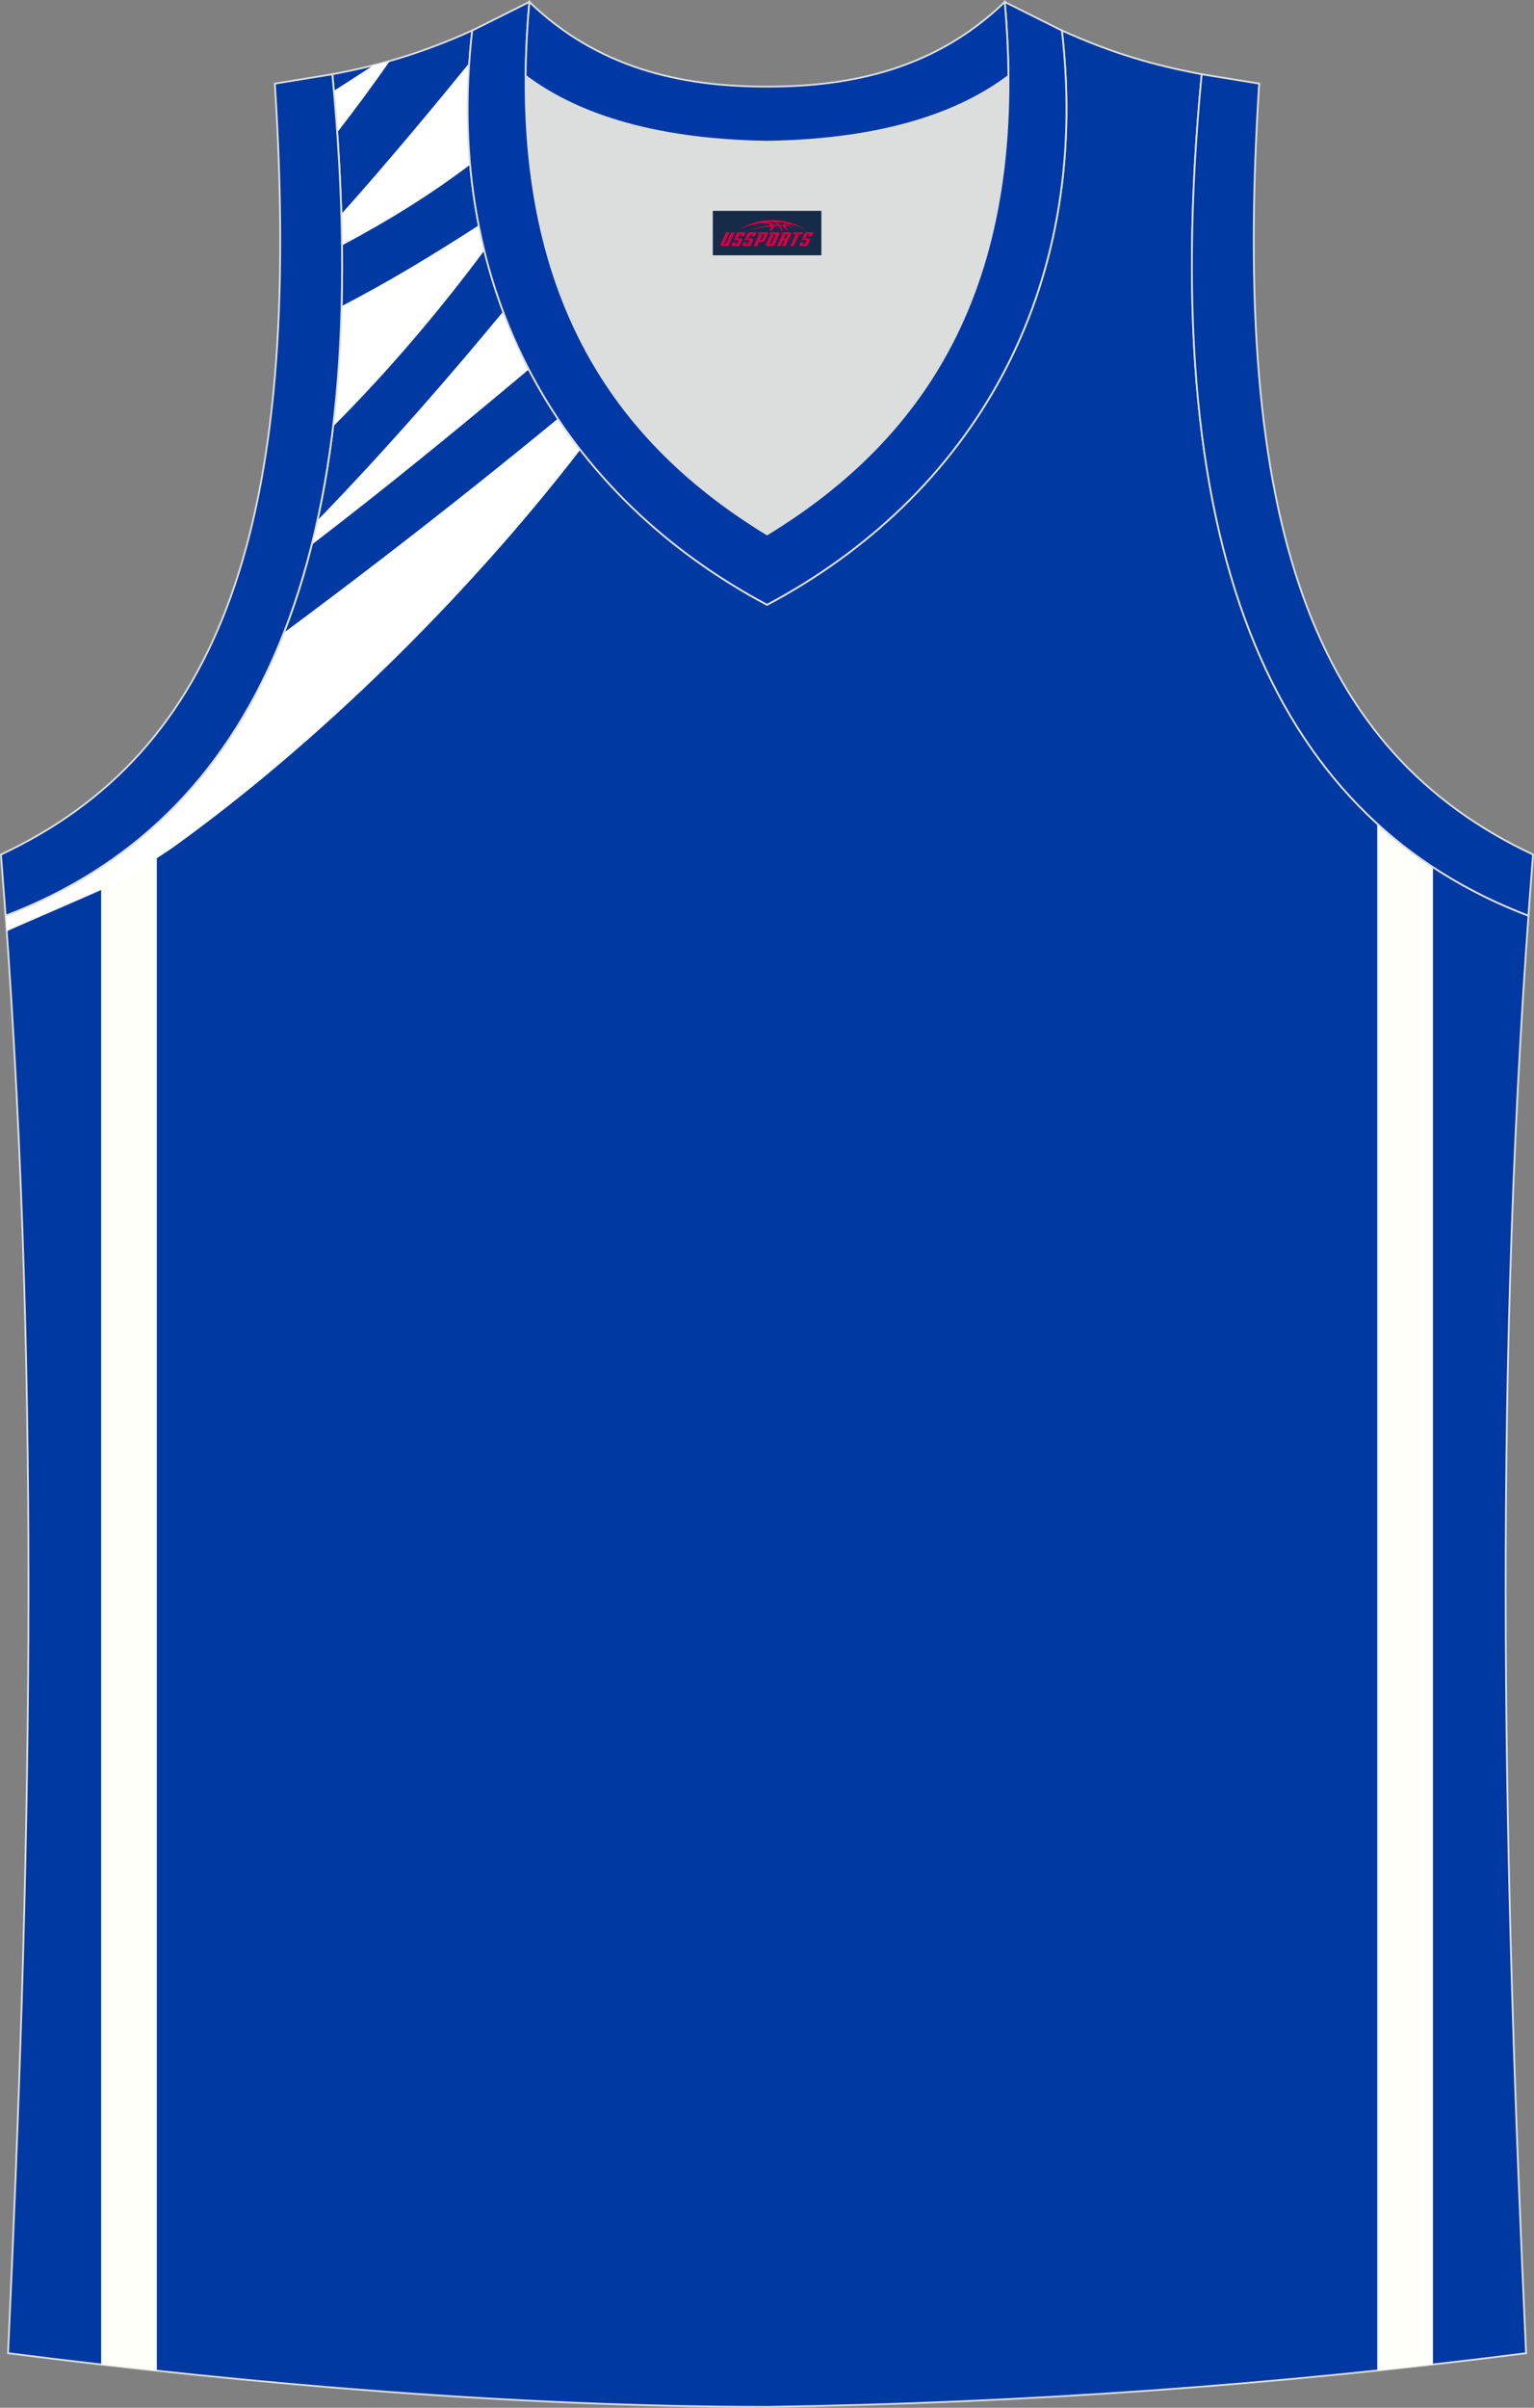 <?xml version="1.0" encoding="utf-8"?>
<!-- Generator: Adobe Illustrator 22.0.0, SVG Export Plug-In . SVG Version: 6.00 Build 0)  -->
<svg xmlns="http://www.w3.org/2000/svg" xmlns:xlink="http://www.w3.org/1999/xlink" version="1.1" id="图层_1" x="0px" y="0px" width="339.14px" height="532.13px" viewBox="0 0 339.14 532.13" enable-background="new 0 0 339.14 532.13" xml:space="preserve">
<rect x="0" y="0" width="339.14" height="532.13" fill="#808080" stroke="none"/>
<g>
	<path fill="#0039A2" stroke="#DCDDDD" stroke-width="0.4" stroke-miterlimit="22.926" d="M169.55,531.93c0.02,0,0.03,0,0.05,0   H169.55L169.55,531.93L169.55,531.93L169.55,531.93z M169.61,531.93c57.41-0.83,113.01-4.88,167.78-11.86   c-4.82-104.69-7.38-210.24,0.68-319.77l-0.16,2.07c-54.56-20.79-82.7-77.28-72.23-185.96h0.02c-10.65-2-19.75-4.62-30.93-9.67   c6.7,58.04-20.21,103-65.18,126.92c-44.97-23.93-71.88-68.89-65.18-126.92c-11.19,5.04-20.28,7.67-30.94,9.67h0.02   C83.96,125.09,55.82,181.58,1.26,202.37L1.1,200.3c8.06,109.52,5.5,215.07,0.68,319.77C56.1,526.99,114.86,531.93,169.61,531.93z"/>
	<path fill="#FFFFFF" d="M1.1,197.74l0.4,8.09c0.58-0.4,24.12-10.38,25.71-11.4c3.85-2.49,9.46-6.07,10.87-7.08   c40.64-29.16,83.26-73.87,108.72-114.53c-27.22,23.37-55.28,45.7-84.09,67.06C54.65,160.41,15.93,186.35,1.1,197.74z"/>
	<path fill="#FFFFFA" d="M34.67,182.05v341.89c-4.12-0.45-8.22-0.9-12.31-1.37V191.64C26.71,188.77,30.82,185.58,34.67,182.05z"/>
	<path fill="#FFFFFF" d="M62.73,139.92c20.6-15.27,40.82-31.05,60.63-47.34c1.56,2.33,3.2,4.61,4.92,6.82   c-25.09,32.58-58.21,65.05-90.11,87.94c-2,1.43-12.35,7.99-14.33,9.34l4.38-9.21C43.03,176.09,54.68,160.44,62.73,139.92z"/>
	<path fill="#FFFFFF" d="M68.93,120.38c16.55-12.69,32.27-25.53,47.98-38.74c-2.13-4.11-4.03-8.37-5.68-12.78   c-10.84,13.15-25.15,29.75-41.04,46.15C69.78,116.83,69.37,118.62,68.93,120.38z"/>
	<path fill="#FFFFFF" d="M75.53,67.66c10.41-5.39,20.56-11.55,30.3-17.86c0.37,1.88,0.78,3.74,1.23,5.58   c-9.99,13.43-21.31,26.76-33.42,38.88C74.65,85.9,75.29,77.04,75.53,67.66z"/>
	<path fill="#FFFFFF" d="M75.62,54.23c10.51-5.58,19.46-11.17,28.32-17.83c-0.65-7.24-0.72-14.74-0.18-22.49   c-6.78,8.35-17.82,21.7-28.28,33.38C75.54,49.62,75.59,51.94,75.62,54.23z"/>
	<path fill="#FFFFFF" d="M73.82,20.07c2.92-1.85,5.81-3.73,8.67-5.6c1.23-0.31,2.46-0.63,3.68-0.98   c-3.66,5.25-7.54,10.53-11.61,15.77C74.34,26.23,74.1,23.17,73.82,20.07z"/>
	<path fill="#FFFFFA" d="M304.49,182.05V523.9c4.11-0.43,8.21-0.88,12.31-1.35V191.63C312.45,188.77,308.34,185.58,304.49,182.05z"/>
	<path fill="#DCDDDD" d="M169.58,31.33c26.46-0.42,42.94-6.7,53.32-14.5c0.02-0.06,0.03-0.12,0.05-0.17   c0.48,51.69-21.13,81.77-53.36,101.45c-32.24-19.68-53.84-49.76-53.37-101.45c0.02,0.06,0.03,0.12,0.05,0.17   C126.64,24.62,143.11,30.91,169.58,31.33z"/>
	<path fill="#0039A6" stroke="#DCDDDD" stroke-width="0.4" stroke-miterlimit="22.926" d="M117.03,0.43   c-5.53,61.77,17.08,96.01,52.55,117.67c35.47-21.65,58.08-55.89,52.55-117.67l12.63,6.31c6.7,58.04-20.21,103-65.18,126.92   C124.61,109.74,97.7,64.77,104.4,6.74L117.03,0.43z"/>
	<path fill="#0039A6" stroke="#DCDDDD" stroke-width="0.4" stroke-miterlimit="22.926" d="M117.03,0.43   c14.83,14.31,32.94,18.76,52.55,18.71c19.61,0.05,37.73-4.4,52.55-18.71c0.5,5.63,0.77,11.02,0.82,16.2   c-0.02,0.06-0.03,0.13-0.05,0.19c-10.37,7.8-26.85,14.08-53.32,14.5c-26.46-0.42-42.94-6.7-53.32-14.5   c-0.02-0.06-0.04-0.13-0.05-0.19C116.26,11.45,116.53,6.06,117.03,0.43z"/>
	<path fill="#0039A1" stroke="#DCDDDD" stroke-width="0.4" stroke-miterlimit="22.926" d="M337.9,202.37   c-54.56-20.79-82.7-77.28-72.23-185.96l12.71,2.07c-6.3,97.73,12.02,147.62,60.55,170.38L337.9,202.37z"/>
	<path fill="#0039A1" stroke="#DCDDDD" stroke-width="0.4" stroke-miterlimit="22.926" d="M1.24,202.37   c54.56-20.79,82.7-77.28,72.23-185.96l-12.71,2.07c6.3,97.73-12.02,147.62-60.55,170.38L1.24,202.37z"/>
	
</g>
<g id="tag_logo">
	<rect y="46.6" fill="#162B48" width="24" height="9.818" x="157.59"/>
	<g>
		<path fill="#D30044" d="M173.55,49.79l0.005-0.011c0.131-0.311,1.085-0.262,2.351,0.071c0.715,0.24,1.44,0.54,2.193,0.9    c-0.218-0.147-0.447-0.289-0.682-0.42l0.011,0.005l-0.011-0.005c-1.478-0.845-3.218-1.418-5.1-1.62    c-1.282-0.115-1.658-0.082-2.411-0.055c-2.449,0.142-4.68,0.905-6.458,2.095c1.26-0.638,2.722-1.075,4.195-1.336    c1.467-0.18,2.476-0.033,2.771,0.344c-1.691,0.175-3.469,0.633-4.555,1.075c1.156-0.338,2.967-0.665,4.647-0.813    c0.016,0.251-0.115,0.567-0.415,0.96h0.475c0.376-0.382,0.584-0.725,0.595-1.004c0.333-0.022,0.66-0.033,0.971-0.033    C172.38,50.23,172.59,50.58,172.79,50.97h0.262c-0.125-0.344-0.295-0.687-0.518-1.036c0.207,0,0.393,0.005,0.567,0.011    c0.104,0.267,0.496,0.66,1.058,1.025h0.245c-0.442-0.365-0.753-0.753-0.835-1.004c1.047,0.065,1.696,0.224,2.885,0.513    C175.37,50.05,174.63,49.88,173.55,49.79z M171.11,49.7c-0.164-0.295-0.655-0.485-1.402-0.551    c0.464-0.033,0.922-0.055,1.364-0.055c0.311,0.147,0.589,0.344,0.84,0.589C171.65,49.68,171.38,49.69,171.11,49.7z M173.09,49.75c-0.224-0.016-0.458-0.027-0.715-0.044c-0.147-0.202-0.311-0.398-0.502-0.6c0.082,0,0.164,0.005,0.24,0.011    c0.72,0.033,1.429,0.125,2.138,0.273C173.58,49.35,173.2,49.51,173.09,49.75z"/>
		<path fill="#D30044" d="M160.51,51.33L159.34,53.88C159.16,54.25,159.43,54.39,159.91,54.39l0.873,0.005    c0.115,0,0.251-0.049,0.327-0.175l1.342-2.891H161.67L160.45,53.96H160.28c-0.147,0-0.185-0.033-0.147-0.125l1.156-2.504H160.51L160.51,51.33z M162.37,52.68h1.271c0.36,0,0.584,0.125,0.442,0.425L163.61,54.14C163.51,54.36,163.24,54.39,163.01,54.39H162.09c-0.267,0-0.442-0.136-0.349-0.333l0.235-0.513h0.742L162.54,53.92C162.52,53.97,162.56,53.98,162.62,53.98h0.18    c0.082,0,0.125-0.016,0.147-0.071l0.376-0.813c0.011-0.022,0.011-0.044-0.055-0.044H162.2L162.37,52.68L162.37,52.68z M163.19,52.61h-0.78l0.475-1.025c0.098-0.218,0.338-0.256,0.578-0.256H164.91L164.52,52.17L163.74,52.29l0.262-0.562H163.71c-0.082,0-0.12,0.016-0.147,0.071L163.19,52.61L163.19,52.61z M164.78,52.68L164.61,53.05h1.069c0.06,0,0.06,0.016,0.049,0.044    L165.35,53.91C165.33,53.96,165.29,53.98,165.21,53.98H165.03c-0.055,0-0.104-0.011-0.082-0.06l0.175-0.376H164.38L164.15,54.06C164.05,54.25,164.23,54.39,164.5,54.39h0.916c0.24,0,0.502-0.033,0.605-0.251l0.475-1.031c0.142-0.3-0.082-0.425-0.442-0.425H164.78L164.78,52.68z M165.59,52.61l0.371-0.818c0.022-0.055,0.06-0.071,0.147-0.071h0.295L166.14,52.28l0.791-0.115l0.387-0.845H165.87c-0.24,0-0.48,0.038-0.578,0.256L164.82,52.61L165.59,52.61L165.59,52.61z M167.99,53.07h0.278c0.087,0,0.153-0.022,0.202-0.115    l0.496-1.075c0.033-0.076-0.011-0.12-0.125-0.12H167.44l0.431-0.431h1.522c0.355,0,0.485,0.153,0.393,0.355l-0.676,1.445    c-0.06,0.125-0.175,0.333-0.644,0.327l-0.649-0.005L167.38,54.39H166.6l1.178-2.558h0.785L167.99,53.07L167.99,53.07z     M170.58,53.88c-0.022,0.049-0.06,0.076-0.142,0.076h-0.191c-0.082,0-0.109-0.027-0.082-0.076l0.944-2.051h-0.785l-0.987,2.138    c-0.125,0.273,0.115,0.415,0.453,0.415h0.72c0.327,0,0.649-0.071,0.769-0.322l1.085-2.384c0.093-0.202-0.06-0.355-0.415-0.355    h-1.533l-0.431,0.431h1.38c0.115,0,0.164,0.033,0.131,0.104L170.58,53.88L170.58,53.88z M173.3,52.75h0.278    c0.087,0,0.158-0.022,0.202-0.115l0.344-0.753c0.033-0.076-0.011-0.12-0.125-0.12h-1.402l0.425-0.431h1.527    c0.355,0,0.485,0.153,0.393,0.355l-0.529,1.124c-0.044,0.093-0.147,0.18-0.393,0.18c0.224,0.011,0.256,0.158,0.175,0.327    l-0.496,1.075h-0.785l0.54-1.167c0.022-0.055-0.005-0.087-0.104-0.087h-0.235L172.53,54.39h-0.785l1.178-2.558h0.785L173.3,52.75L173.3,52.75z M175.87,51.84L174.69,54.39h0.785l1.184-2.558H175.87L175.87,51.84z M177.38,51.77l0.202-0.431h-2.1l-0.295,0.431    H177.38L177.38,51.77z M177.36,52.68h1.271c0.36,0,0.584,0.125,0.442,0.425l-0.475,1.031c-0.104,0.218-0.371,0.251-0.605,0.251    h-0.916c-0.267,0-0.442-0.136-0.349-0.333l0.235-0.513h0.742L177.53,53.92c-0.022,0.049,0.022,0.06,0.082,0.06h0.18    c0.082,0,0.125-0.016,0.147-0.071l0.376-0.813c0.011-0.022,0.011-0.044-0.049-0.044h-1.069L177.36,52.68L177.36,52.68z     M178.17,52.61H177.39l0.475-1.025c0.098-0.218,0.338-0.256,0.578-0.256h1.451l-0.387,0.845l-0.791,0.115l0.262-0.562h-0.295    c-0.082,0-0.12,0.016-0.147,0.071L178.17,52.61z"/>
	</g>
</g>
</svg>